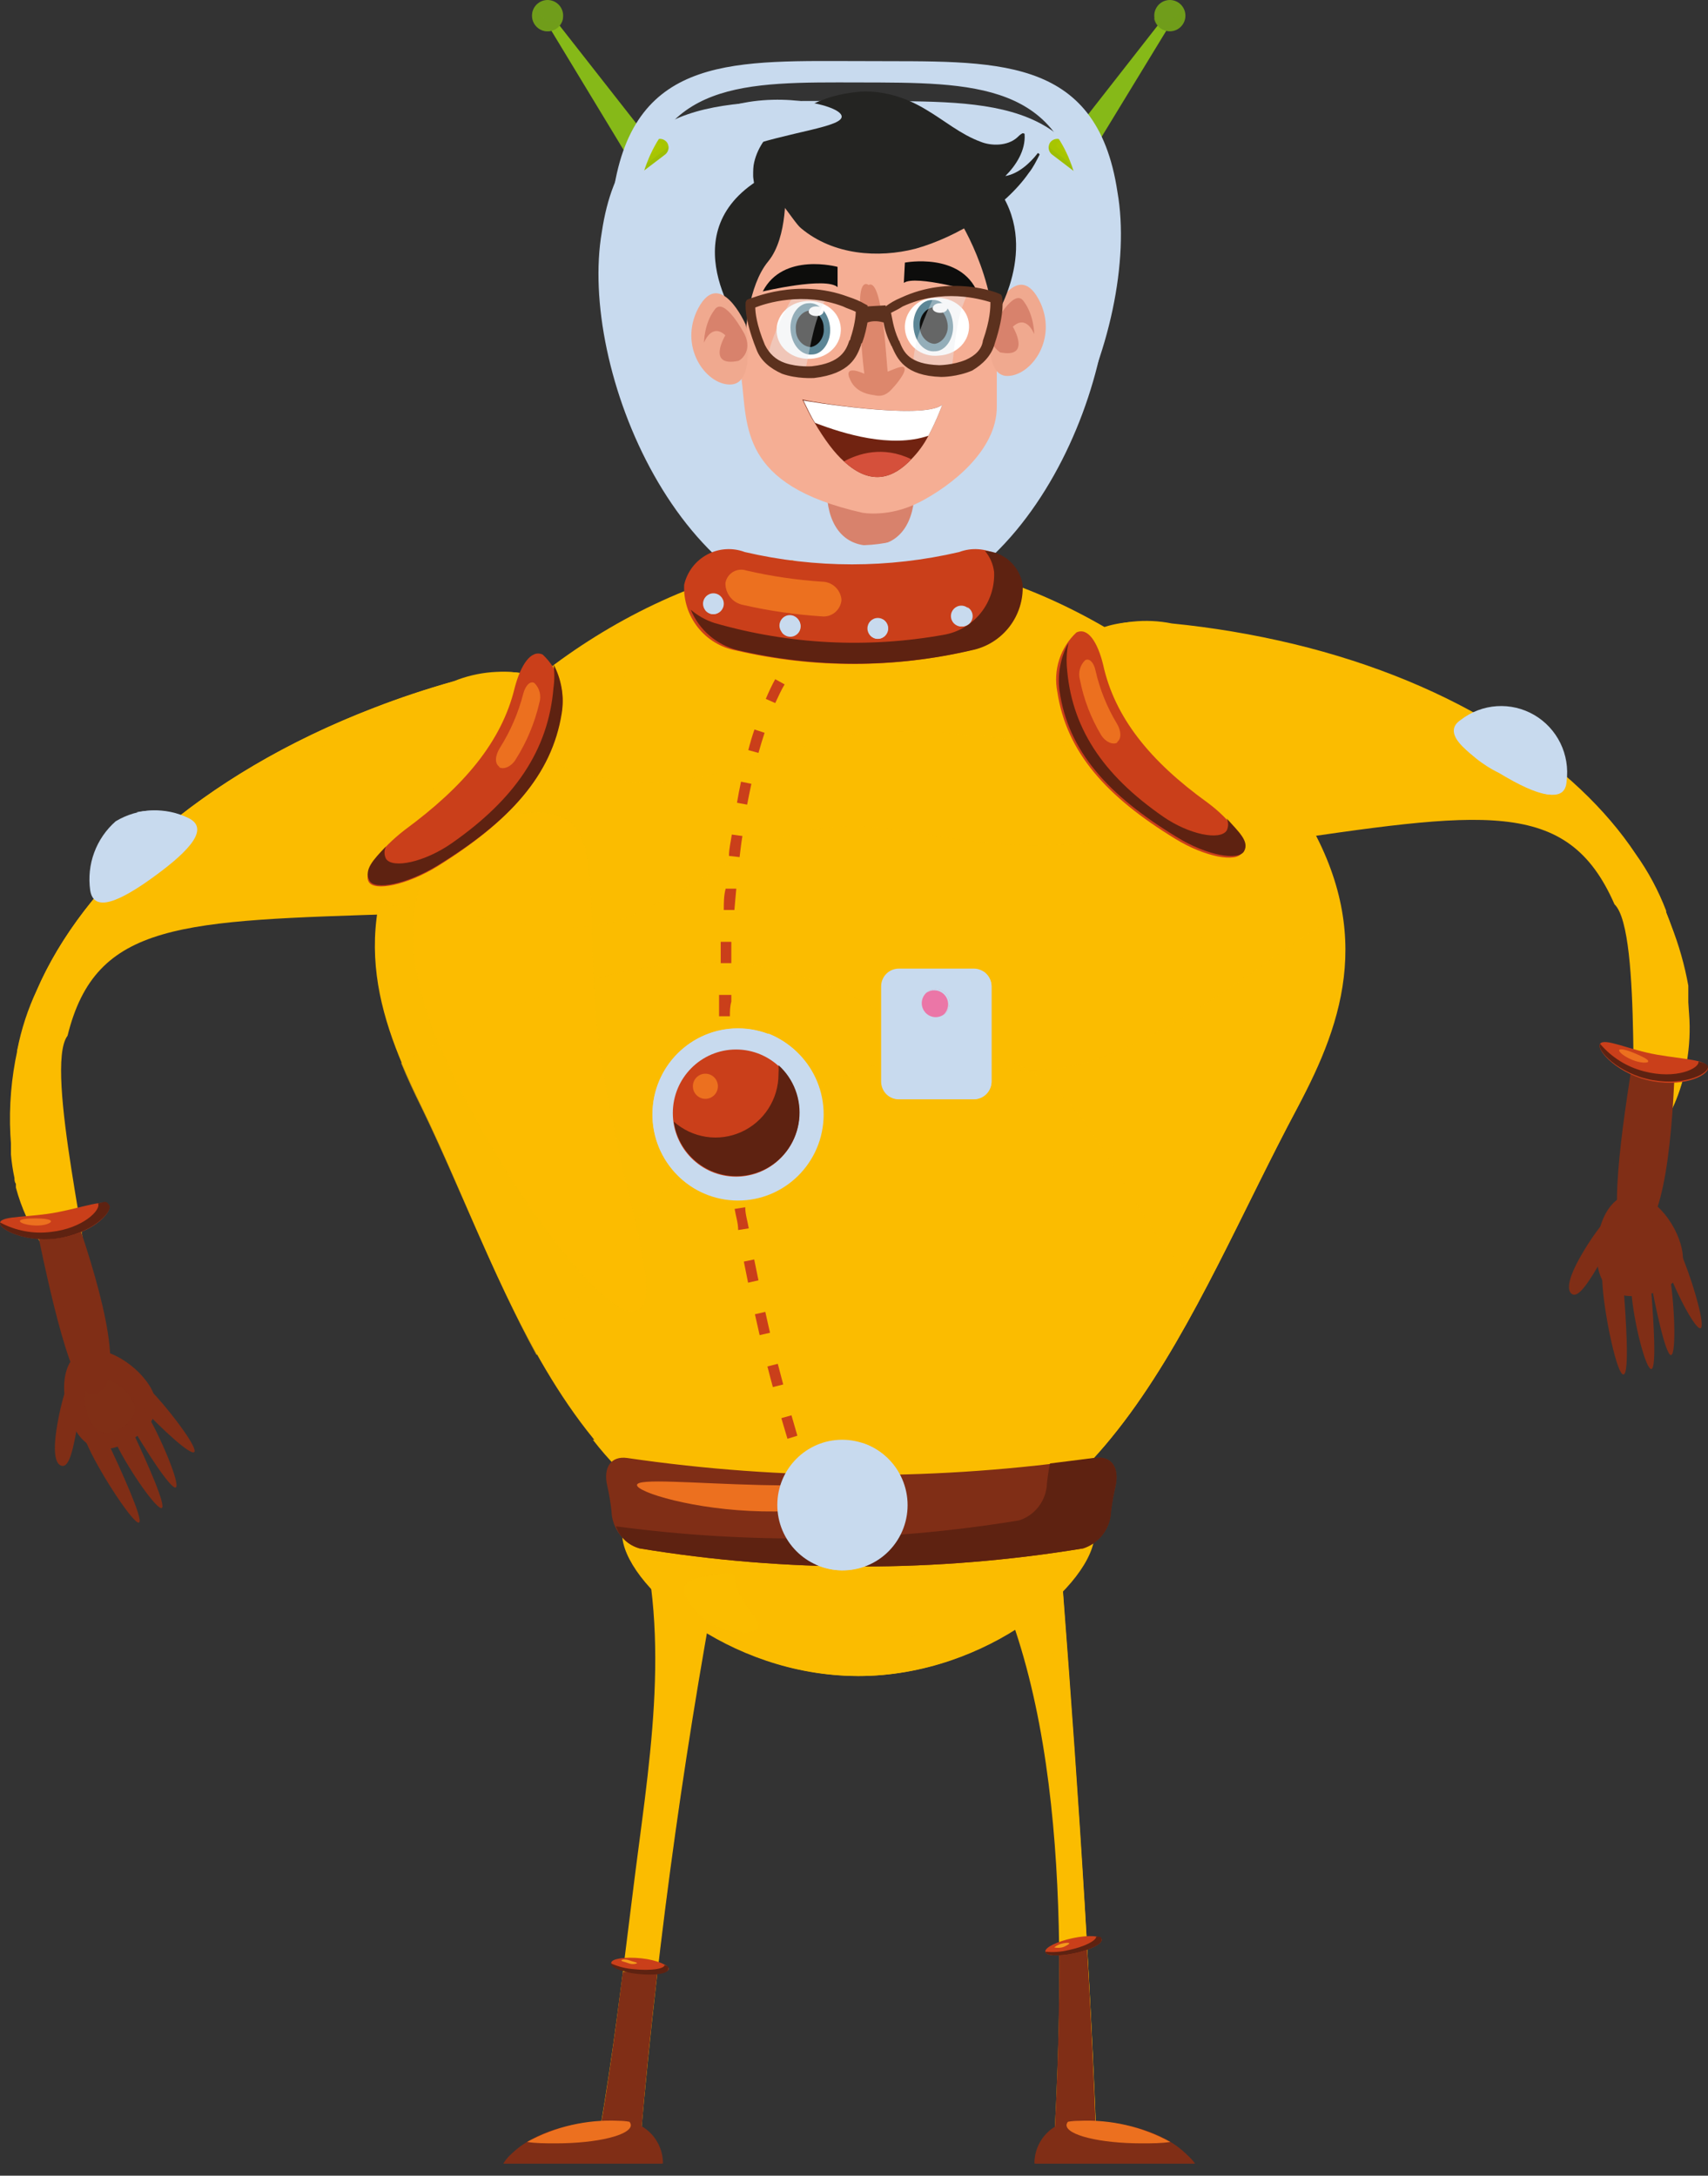 <?xml version="1.0" encoding="UTF-8"?> <svg xmlns="http://www.w3.org/2000/svg" width="84" height="107" viewBox="0 0 84 107" fill="none"><rect x="0" y="0" width="84" height="107" fill="#333333" stroke="none"/> <path d="M51.999 74.668C52.788 84.725 53.519 94.817 53.902 104.898L51.86 105.026C52.336 95.949 52.58 83.15 47.684 75.263L51.999 74.668Z" fill="#FBBC00"></path> <g style="mix-blend-mode:multiply"> <g style="mix-blend-mode:multiply"> <path d="M52.046 75.287V75.182C52.046 75.182 52.035 75.252 52.046 75.287Z" fill="#FBBC00"></path> </g> <g style="mix-blend-mode:multiply"> <path d="M52.069 75.614C52.069 75.614 52.069 75.543 52.069 75.508C52.069 75.474 52.057 75.579 52.069 75.614Z" fill="#FBBC00"></path> </g> <g style="mix-blend-mode:multiply"> <path d="M51.327 74.948C51.327 74.948 51.327 75.018 51.327 75.053V75.135C51.327 75.135 51.327 75.135 51.327 75.205C51.327 75.275 51.327 75.205 51.327 75.205C51.327 75.205 51.327 75.205 51.327 75.135C51.327 75.065 51.327 75.135 51.327 75.135V75.053C51.327 75.053 51.327 74.983 51.327 74.948V74.82C52.081 84.865 52.777 94.946 53.16 105.003H53.914C53.531 94.922 52.754 84.83 52.011 74.773L51.338 74.867C51.338 74.867 51.327 74.902 51.327 74.948Z" fill="#FBBC00"></path> </g> </g> <path d="M51.86 105.084L53.902 105.003C53.786 101.891 53.635 98.753 53.45 95.587C52.986 95.587 52.533 95.681 52.081 95.762C52.127 99.017 51.999 102.237 51.86 105.084Z" fill="#802E16"></path> <path d="M54.181 95.401C54.181 95.611 53.6 95.902 52.835 96.066C52.069 96.229 51.431 96.194 51.408 95.984C51.385 95.774 51.988 95.482 52.754 95.319C53.519 95.156 54.157 95.191 54.181 95.401Z" fill="#CA3F1A"></path> <path d="M52.591 95.587C52.591 95.587 52.429 95.727 52.231 95.774C52.034 95.821 51.849 95.774 51.849 95.774C51.849 95.774 52.011 95.634 52.22 95.587C52.429 95.541 52.58 95.529 52.591 95.587Z" fill="#F49B1B"></path> <path d="M53.914 95.237C53.914 95.447 53.334 95.739 52.568 95.902C52.189 95.997 51.796 96.025 51.408 95.984C51.408 96.194 52.069 96.229 52.835 96.066C53.6 95.902 54.204 95.611 54.18 95.401C54.157 95.191 54.076 95.272 53.914 95.237Z" fill="#5E2211"></path> <path d="M58.728 106.403H50.874C50.872 106.118 50.928 105.836 51.038 105.573C51.148 105.311 51.31 105.073 51.514 104.876C51.718 104.678 51.96 104.525 52.225 104.424C52.49 104.324 52.772 104.278 53.055 104.291C57.568 104.303 58.728 106.403 58.728 106.403Z" fill="#802E16"></path> <path d="M52.522 104.349C52.48 104.394 52.456 104.452 52.452 104.513C52.452 105.003 54.099 105.411 56.141 105.411C56.64 105.411 57.115 105.411 57.556 105.341C56.179 104.587 54.622 104.228 53.055 104.303C52.876 104.302 52.698 104.317 52.522 104.349Z" fill="#EC701F"></path> <g style="mix-blend-mode:multiply"> <g style="mix-blend-mode:multiply"> <path d="M58.392 105.994H50.921C50.908 106.13 50.908 106.267 50.921 106.403H58.774C58.664 106.251 58.536 106.113 58.392 105.994Z" fill="#802E16"></path> </g> </g> <path d="M35.688 75.322C33.781 85.162 32.387 95.097 31.512 105.084L29.459 105.003C30.155 101.059 30.619 97.081 31.118 93.102C31.86 87.035 33.078 80.677 31.327 74.668L35.642 75.263L35.688 75.322Z" fill="#FBBC00"></path> <g style="mix-blend-mode:multiply"> <g style="mix-blend-mode:multiply"> <path d="M34.807 75.205C33.067 85.169 31.744 94.969 30.886 105.003H31.501C32.375 95.015 33.769 85.081 35.677 75.24L34.807 75.205ZM35.526 75.625V75.532V75.625Z" fill="#FBBC00"></path> </g> </g> <path d="M32.336 96.976C31.837 96.976 31.327 96.976 30.805 96.976H30.631C30.294 99.659 29.934 102.331 29.471 104.991L31.512 105.119C31.744 102.374 32.019 99.659 32.336 96.976Z" fill="#802E16"></path> <path d="M32.881 96.836C32.881 97.034 32.174 97.127 31.396 97.046C30.619 96.964 30.027 96.719 30.062 96.521C30.097 96.322 30.77 96.229 31.547 96.311C32.324 96.392 32.928 96.672 32.881 96.836Z" fill="#CA3F1A"></path> <path d="M31.327 96.556C31.327 96.556 31.13 96.637 30.921 96.556C30.712 96.474 30.549 96.462 30.561 96.416C30.573 96.369 30.758 96.334 30.967 96.416C31.176 96.497 31.327 96.497 31.327 96.556Z" fill="#F49B1B"></path> <path d="M32.684 96.637C32.684 96.836 31.976 96.929 31.199 96.847C30.798 96.821 30.405 96.722 30.039 96.556C30.039 96.754 30.596 96.999 31.373 97.081C32.15 97.162 32.812 97.081 32.858 96.871C32.904 96.661 32.823 96.719 32.684 96.637Z" fill="#5E2211"></path> <path d="M24.761 106.403H32.603C32.605 106.118 32.549 105.836 32.439 105.573C32.329 105.311 32.167 105.073 31.963 104.876C31.759 104.678 31.517 104.525 31.252 104.424C30.987 104.324 30.705 104.278 30.422 104.291C25.909 104.303 24.761 106.403 24.761 106.403Z" fill="#802E16"></path> <path d="M30.955 104.349C30.996 104.395 31.02 104.452 31.025 104.512C31.025 105.003 29.378 105.411 27.336 105.411C26.837 105.411 26.35 105.411 25.921 105.341C27.302 104.585 28.863 104.226 30.433 104.302C30.608 104.302 30.783 104.318 30.955 104.349Z" fill="#EC701F"></path> <g style="mix-blend-mode:multiply"> <g style="mix-blend-mode:multiply"> <path d="M25.085 105.994H32.556C32.567 106.13 32.567 106.267 32.556 106.403H24.761C24.852 106.254 24.961 106.117 25.085 105.994V105.994Z" fill="#802E16"></path> </g> </g> <path d="M53.798 75.427C53.798 77.76 48.624 82.427 42.197 82.427C35.77 82.427 30.596 77.83 30.596 75.427C30.596 73.023 35.874 71.168 42.243 71.168C48.612 71.168 53.798 73.07 53.798 75.427Z" fill="#FBBC00"></path> <g style="mix-blend-mode:multiply"> <g style="mix-blend-mode:multiply"> <path d="M51.709 72.988L48.856 73.502C49.14 73.783 49.446 74.04 49.772 74.272C48.485 74.085 47.186 74.003 45.886 74.027C41.64 74.027 31.559 74.552 31.559 74.552C34.085 74.919 36.63 75.153 39.181 75.252C42.974 75.368 49.795 74.855 49.795 75.894C49.714 76.754 49.336 77.558 48.728 78.168C47.081 79.615 44.656 81.669 36.663 81.26C38.423 82.02 40.316 82.417 42.231 82.427C48.612 82.427 53.832 77.83 53.832 75.427C53.798 74.528 53.02 73.677 51.709 72.988Z" fill="#FBBC00"></path> </g> </g> <g style="mix-blend-mode:screen" opacity="0.57"> <g style="mix-blend-mode:screen" opacity="0.57"> <path d="M33.775 78.647C33.264 77.655 34.204 77.573 35.341 77.41C36.477 77.247 35.897 77.41 36.396 78.414C36.895 79.417 37.939 80.129 36.814 80.304C36.204 80.338 35.597 80.201 35.061 79.908C34.524 79.616 34.079 79.179 33.775 78.647V78.647Z" fill="#FBBC00"></path> </g> </g> <g style="mix-blend-mode:lighten"> <g style="mix-blend-mode:lighten"> <path d="M41.988 4.97C35.7 4.97 30.619 4.562 29.598 11.41C28.438 18.13 33.461 30.264 41.988 30.287C50.514 30.311 55.572 18.13 54.389 11.41C53.368 4.573 48.287 5.005 41.988 4.97Z" fill="#C8DAEE"></path> </g> </g> <path d="M22.313 33.508C11.478 36.588 4.401 42.736 1.826 48.675C0.696 51.237 0.271 54.057 0.596 56.841C0.909 60.225 3.044 62.885 4.181 62.733C4.726 62.908 2.127 52.49 3.322 50.938C4.714 45.303 8.891 45.291 19.772 44.941C29.053 44.638 32.034 30.264 22.313 33.531V33.508Z" fill="#FBBC00"></path> <g style="mix-blend-mode:multiply"> <g style="mix-blend-mode:multiply"> <path d="M0.839 51.708V52C0.839 52.128 0.839 52.245 0.77 52.373C0.591 53.382 0.513 54.406 0.538 55.43C0.538 55.488 0.538 55.558 0.538 55.628C0.538 55.698 0.538 55.861 0.538 55.978C0.538 56.095 0.538 56.293 0.538 56.456C0.538 56.62 0.538 56.666 0.538 56.771C0.572 57.163 0.63 57.553 0.712 57.938C0.712 58.031 0.712 58.125 0.781 58.218V58.405C1.047 59.398 1.475 60.34 2.046 61.193V61.193L2.255 61.485L2.406 61.672L2.498 61.776C2.803 62.159 3.203 62.453 3.659 62.628H3.786C2.044 60.645 1.13 58.062 1.234 55.418C1.248 53.025 1.783 50.663 2.8 48.499C5.874 42.398 13.682 36.062 25.526 33.356H25.399H25.526L26.106 33.193C24.835 32.906 23.508 33.016 22.301 33.508C20.948 33.889 19.652 34.32 18.415 34.803C9.772 38.116 4.076 43.483 1.814 48.686C1.372 49.622 1.049 50.61 0.851 51.626L0.839 51.708Z" fill="#FBBC00"></path> </g> </g> <path d="M63.809 54.473C58.415 64.565 54.424 77.002 42.243 77.002C28.403 77.002 25.143 63.468 20.735 54.415C18.601 50.028 16.86 45.419 20.735 39.469C24.471 33.729 32.626 27.534 42.197 27.219C51.767 27.546 59.911 33.729 63.658 39.469C67.626 45.501 66.025 50.168 63.809 54.473Z" fill="#FBBC00"></path> <g style="mix-blend-mode:multiply"> <g style="mix-blend-mode:multiply"> <path d="M60.132 35.234C57.809 33.144 55.241 31.346 52.487 29.879C51.489 29.393 50.462 28.968 49.412 28.607C43.921 27.774 38.319 28.06 32.939 29.447C30.558 30.504 28.327 31.873 26.303 33.519C28.624 33.788 37.487 32.002 45.538 33.612C55.34 35.199 60.978 39.003 58.531 50.588C55.746 63.807 51.907 67.972 45.398 69.757C42.533 70.538 34.331 70.76 29.157 70.807C30.698 72.804 32.687 74.406 34.961 75.483C37.236 76.559 39.731 77.08 42.243 77.002C54.424 77.002 58.415 64.565 63.809 54.473C66.129 50.156 67.684 45.478 63.809 39.528C62.747 37.963 61.513 36.523 60.132 35.234V35.234Z" fill="#FBBC00"></path> </g> </g> <g style="mix-blend-mode:multiply" opacity="0.72"> <path d="M50.677 52.688C49.581 52.062 48.34 51.74 47.081 51.755C48.207 52.3 49.429 52.617 50.677 52.688ZM19.726 52.28C20.027 53.015 20.364 53.738 20.724 54.461C22.533 58.183 24.204 62.628 26.385 66.642C28.914 63.842 31.13 57.448 40.596 53.341C42.621 52.367 44.825 51.823 47.069 51.743C43.798 50.261 40.735 47.52 35.468 47.333C29.726 47.158 23.902 49.876 19.726 52.28ZM36.35 42.141C42.023 39.096 44.853 41.569 50.712 41.569C53.821 41.569 59.668 41.184 64.471 40.823C64.238 40.391 63.983 39.959 63.693 39.516C63.118 38.647 62.486 37.817 61.802 37.031H61.303C53.879 37.486 55.503 36.809 47.382 36.121C39.262 35.432 40.178 37.288 33.461 38.384C30.225 38.921 26.686 37.544 23.774 35.888C22.688 36.997 21.709 38.208 20.851 39.504C19.825 40.996 19.104 42.677 18.728 44.451C20.445 44.684 22.278 44.883 24.007 45.186C30.468 46.329 30.7 45.198 36.373 42.153L36.35 42.141ZM65.921 44.941C63.078 46.516 58.763 50.308 54.32 51.941C53.141 52.42 51.878 52.65 50.607 52.618C54.529 54.94 55.689 60.668 59.308 63.305C60.828 60.388 62.231 57.331 63.751 54.461C65.271 51.591 66.512 48.476 65.944 44.953L65.921 44.941Z" fill="#FBBC00"></path> </g> <g style="mix-blend-mode:screen" opacity="0.82"> <g style="mix-blend-mode:screen" opacity="0.82"> <path d="M21.303 50.728C18.879 44.113 21.071 40.578 25.596 40.018C30.12 39.458 28.647 43.144 29.401 50.844C30.364 58.521 33.218 64.845 30.921 64.495C29.006 64.04 24.03 57.273 21.303 50.728Z" fill="#FBBC00"></path> </g> </g> <path d="M39.54 73.28C39.459 73.047 39.343 72.708 39.204 72.277L39.703 72.113L40.039 73.105L39.54 73.28ZM38.728 70.76C38.635 70.445 38.531 70.107 38.426 69.745L38.925 69.605C39.03 69.967 39.123 70.293 39.215 70.608L38.728 70.76ZM38.009 68.217C37.916 67.89 37.835 67.552 37.742 67.202L38.252 67.073L38.519 68.088L38.009 68.217ZM37.359 65.662L37.127 64.635L37.638 64.518C37.719 64.868 37.788 65.207 37.87 65.545L37.359 65.662ZM36.791 63.083C36.721 62.745 36.651 62.395 36.582 62.045L37.092 61.94C37.162 62.29 37.231 62.628 37.301 62.967L36.791 63.083ZM36.303 60.493C36.303 60.143 36.187 59.805 36.129 59.455L36.651 59.373C36.651 59.723 36.767 60.061 36.825 60.411L36.303 60.493ZM35.909 57.88C35.909 57.53 35.816 57.18 35.781 56.83L36.303 56.771C36.303 57.121 36.385 57.471 36.431 57.81L35.909 57.88ZM35.607 55.255C35.607 54.905 35.549 54.555 35.515 54.205H36.037C36.037 54.555 36.037 54.905 36.129 55.255H35.607ZM35.422 52.618C35.422 52.268 35.422 51.918 35.422 51.556H35.944C35.944 51.906 35.944 52.256 35.944 52.606L35.422 52.618ZM35.886 49.981H35.364C35.364 49.736 35.364 49.491 35.364 49.258V48.931H35.967V49.258C35.897 49.503 35.897 49.748 35.897 49.981H35.886ZM35.967 47.368H35.445C35.445 47.01 35.445 46.66 35.445 46.318H35.967C35.967 46.668 35.967 47.006 35.967 47.368ZM36.118 44.754H35.596C35.596 44.393 35.596 44.043 35.689 43.704H36.211C36.176 44.054 36.153 44.393 36.118 44.754ZM36.373 42.153L35.851 42.094C35.851 41.733 35.944 41.383 35.99 41.044L36.512 41.114C36.454 41.453 36.419 41.791 36.373 42.153V42.153ZM36.756 39.574L36.245 39.481C36.307 39.115 36.373 38.769 36.443 38.443L36.953 38.548C36.883 38.874 36.814 39.213 36.744 39.574H36.756ZM37.313 37.031L36.802 36.891C36.895 36.525 36.996 36.187 37.104 35.876L37.603 36.039C37.502 36.343 37.402 36.673 37.301 37.031H37.313ZM38.136 34.581L37.661 34.371C37.812 34.021 37.962 33.694 38.125 33.403L38.589 33.659C38.415 33.939 38.287 34.242 38.125 34.581H38.136ZM39.447 32.434L39.065 32.072C39.32 31.76 39.658 31.526 40.039 31.396L40.155 31.909V31.652L40.213 31.909C39.917 32.016 39.654 32.196 39.447 32.434Z" fill="#CA3F1A"></path> <path d="M57.614 30.696C68.821 31.862 76.849 36.634 80.433 42.024C81.986 44.34 82.895 47.031 83.067 49.818C83.345 53.213 81.709 56.2 80.561 56.246C80.062 56.515 80.805 45.804 79.401 44.474C77.081 39.166 72.939 39.901 62.162 41.476C52.893 42.829 47.475 29.167 57.614 30.696Z" fill="#FBBC00"></path> <g style="mix-blend-mode:multiply"> <g style="mix-blend-mode:multiply"> <path d="M53.821 31.069H54.412C66.547 31.641 75.294 36.494 79.273 42.083C80.654 44.032 81.593 46.262 82.023 48.616C82.587 51.201 82.138 53.904 80.77 56.165H80.897C81.325 55.918 81.677 55.559 81.918 55.126L81.988 54.998L82.104 54.788L82.266 54.461C82.684 53.515 82.943 52.506 83.032 51.475C83.032 51.475 83.032 51.358 83.032 51.3C83.032 51.241 83.032 51.101 83.032 50.996C83.055 50.608 83.055 50.218 83.032 49.83C83.032 49.736 83.032 49.631 83.032 49.526C83.032 49.421 83.032 49.188 83.032 49.025C83.032 48.861 83.032 48.815 83.032 48.698C83.032 48.581 83.032 48.558 83.032 48.476C82.849 47.459 82.565 46.462 82.185 45.501L82.046 45.139L81.941 44.871V44.789C81.563 43.8 81.06 42.862 80.445 42.001C77.533 37.614 71.686 33.612 63.589 31.664C61.626 31.195 59.634 30.86 57.626 30.661C56.346 30.404 55.018 30.546 53.821 31.069V31.069Z" fill="#FBBC00"></path> </g> </g> <path d="M61.083 41.931C60.816 42.444 59.239 42.141 57.8 41.254C54.424 39.189 52.452 37.008 51.999 34.021C51.896 33.494 51.928 32.95 52.093 32.44C52.257 31.929 52.548 31.47 52.939 31.104V31.104C53.508 30.836 53.983 31.594 54.25 32.679C54.819 35.292 56.57 37.439 59.366 39.458C60.526 40.309 61.327 41.406 61.048 41.919L61.083 41.931Z" fill="#CA3F1A"></path> <path d="M54.969 36.506C54.761 36.658 54.378 36.506 54.157 36.156C53.654 35.318 53.3 34.398 53.113 33.438C53.064 33.268 53.062 33.088 53.107 32.917C53.152 32.747 53.242 32.592 53.368 32.469V32.469C53.577 32.352 53.798 32.586 53.879 32.983C54.089 33.905 54.445 34.788 54.934 35.596C55.143 35.946 55.166 36.343 54.934 36.494L54.969 36.506Z" fill="#EC701F"></path> <path d="M60.329 40.251C60.375 40.343 60.399 40.445 60.399 40.548C60.399 40.652 60.375 40.754 60.329 40.846C60.004 41.348 58.473 41.044 57.197 40.158C54.204 38.081 52.661 35.748 52.464 32.726C52.44 32.354 52.467 31.981 52.545 31.617C52.158 32.329 52.003 33.146 52.104 33.951C52.522 36.938 54.494 39.119 57.904 41.184C59.343 42.071 60.92 42.351 61.187 41.861C61.454 41.371 60.909 40.904 60.329 40.251Z" fill="#5E2211"></path> <path d="M80.99 63.666C79.83 63.9 78.832 63.666 78.577 62.278C78.322 60.89 78.89 59 80.039 58.778C81.187 58.556 82.452 60.108 82.719 61.45C82.985 62.791 82.127 63.433 80.99 63.666Z" fill="#802E16"></path> <path d="M79.841 63.246C79.957 64.752 80.155 67.575 79.841 67.598C79.528 67.622 78.937 64.822 78.821 63.328C78.705 61.835 78.821 60.587 79.099 60.575C79.377 60.563 79.725 61.742 79.841 63.246Z" fill="#802E16"></path> <path d="M78.635 62.197C77.881 63.492 77.545 63.783 77.313 63.643C77.081 63.503 77.034 62.99 77.788 61.695C78.542 60.4 79.354 59.455 79.586 59.595C79.818 59.735 79.401 60.901 78.635 62.197Z" fill="#802E16"></path> <path d="M81.21 63.503C81.326 65.008 81.477 67.307 81.21 67.33C80.944 67.353 80.352 65.078 80.236 63.573C80.12 62.068 80.236 60.843 80.514 60.82C80.793 60.797 81.06 61.998 81.21 63.503Z" fill="#802E16"></path> <path d="M82.092 62.558C82.359 64.04 82.452 66.595 82.185 66.642C81.918 66.688 81.396 64.215 81.129 62.733C80.862 61.252 80.851 60.015 81.129 59.968C81.408 59.921 81.825 61.077 82.092 62.558Z" fill="#802E16"></path> <path d="M82.846 62.08C83.345 63.352 83.867 65.23 83.635 65.323C83.403 65.417 82.475 63.69 82.011 62.407C81.547 61.123 81.292 60.073 81.524 59.933C81.756 59.793 82.371 60.808 82.846 62.08Z" fill="#802E16"></path> <g style="mix-blend-mode:screen"> <g style="mix-blend-mode:screen"> <path d="M79.61 64.868C79.61 65.452 79.9 66.525 79.772 66.537C79.486 66.037 79.319 65.478 79.285 64.903C79.285 64.32 79.285 63.806 79.459 63.806C79.633 63.806 79.563 64.285 79.61 64.868Z" fill="#802E16"></path> </g> </g> <g style="mix-blend-mode:screen"> <g style="mix-blend-mode:screen"> <path d="M80.839 64.6C80.839 65.183 81.164 66.292 81.037 66.303C80.762 65.792 80.604 65.227 80.573 64.647C80.573 64.063 80.573 63.573 80.723 63.573C80.874 63.573 80.793 64.017 80.839 64.6Z" fill="#802E16"></path> </g> </g> <g style="mix-blend-mode:screen"> <g style="mix-blend-mode:screen"> <path d="M81.895 64.46C81.895 64.997 82.243 66.023 82.115 66.035C81.85 65.568 81.7 65.044 81.675 64.507C81.675 63.97 81.675 63.526 81.837 63.515C81.999 63.503 81.849 63.923 81.895 64.46Z" fill="#802E16"></path> </g> </g> <g style="mix-blend-mode:screen"> <g style="mix-blend-mode:screen"> <path d="M82.997 63.41C83.125 63.842 83.496 64.576 83.391 64.576C83.287 64.576 82.893 63.83 82.765 63.41C82.637 62.99 82.626 62.593 82.765 62.57C82.904 62.547 82.881 63.002 82.997 63.41Z" fill="#802E16"></path> </g> </g> <g style="mix-blend-mode:screen"> <g style="mix-blend-mode:screen"> <path d="M78.009 62.045C77.8 62.441 77.533 63.305 77.44 63.212C77.347 63.118 77.591 62.325 77.8 61.928C78.009 61.532 78.264 61.24 78.357 61.298C78.45 61.356 78.229 61.636 78.009 62.045Z" fill="#802E16"></path> </g> </g> <path d="M80.341 51.871C79.795 55.301 78.972 60.668 80.05 60.901C81.744 61.275 82.22 56.48 82.371 52.443C81.718 52.176 81.036 51.984 80.341 51.871V51.871Z" fill="#802E16"></path> <path d="M83.995 52.501C84.088 52.816 82.951 53.481 81.28 53.178C79.61 52.875 78.484 51.65 78.693 51.335C78.902 51.02 80.132 51.638 81.501 51.871C82.869 52.105 83.913 52.116 83.995 52.501Z" fill="#CA3F1A"></path> <path d="M81.06 52.198C81.06 52.291 80.689 52.291 80.282 52.128C79.876 51.965 79.586 51.72 79.633 51.638C79.679 51.556 80.016 51.638 80.398 51.801C80.781 51.965 81.071 52.105 81.06 52.198Z" fill="#EC701F"></path> <path d="M83.531 52.21C83.589 52.536 82.452 53.108 80.851 52.688C80.01 52.473 79.255 52 78.693 51.335C78.484 51.626 79.61 52.828 81.28 53.12C82.951 53.411 84.088 52.758 83.995 52.443C83.972 52.338 83.797 52.268 83.531 52.21Z" fill="#5E2211"></path> <g style="mix-blend-mode:screen"> <g style="mix-blend-mode:screen"> <path d="M80.665 55.266C80.601 56.056 80.461 56.837 80.248 57.6C80.139 56.794 80.139 55.978 80.248 55.173C80.352 54.345 80.526 53.68 80.63 53.703C80.735 53.726 80.77 54.426 80.665 55.266Z" fill="#802E16"></path> </g> </g> <path d="M6.478 70.807C5.492 71.425 4.447 71.542 3.728 70.363C3.009 69.185 2.87 67.19 3.856 66.572C4.842 65.953 6.582 66.945 7.336 68.123C8.09 69.302 7.464 70.188 6.478 70.807Z" fill="#802E16"></path> <path d="M5.26 70.83C5.898 72.195 7.081 74.762 6.837 74.879C6.594 74.995 5.016 72.603 4.378 71.238C3.74 69.873 3.427 68.672 3.67 68.567C3.914 68.462 4.645 69.465 5.26 70.83Z" fill="#802E16"></path> <path d="M3.775 70.27C3.519 71.752 3.311 72.137 3.044 72.09C2.777 72.043 2.557 71.588 2.812 70.095C3.067 68.602 3.485 67.447 3.751 67.493C4.018 67.54 4.03 68.835 3.775 70.27Z" fill="#802E16"></path> <path d="M6.605 70.585C7.243 71.95 8.195 74.085 7.951 74.167C7.707 74.249 6.362 72.335 5.712 71.005C5.062 69.675 4.761 68.45 5.004 68.333C5.248 68.217 5.967 69.22 6.605 70.585Z" fill="#802E16"></path> <path d="M7.127 69.372C7.905 70.655 8.879 73.012 8.647 73.152C8.415 73.292 7.058 71.168 6.327 69.873C5.596 68.578 5.167 67.423 5.341 67.283C5.515 67.143 6.362 68.088 7.127 69.372Z" fill="#802E16"></path> <path d="M7.672 68.66C8.589 69.675 9.737 71.238 9.552 71.413C9.366 71.588 7.928 70.247 7.011 69.267C6.095 68.287 5.503 67.295 5.689 67.12C5.874 66.945 6.756 67.668 7.672 68.66Z" fill="#802E16"></path> <g style="mix-blend-mode:screen"> <g style="mix-blend-mode:screen"> <path d="M5.619 72.428C5.863 72.965 6.466 73.875 6.35 73.933C6.234 73.992 5.573 73.105 5.317 72.568C5.062 72.032 4.981 71.53 5.097 71.472C5.213 71.413 5.364 71.892 5.619 72.428Z" fill="#802E16"></path> </g> </g> <g style="mix-blend-mode:screen"> <g style="mix-blend-mode:screen"> <path d="M6.675 71.728C6.918 72.265 7.58 73.187 7.464 73.245C7.348 73.303 6.698 72.382 6.454 71.857C6.211 71.332 6.095 70.853 6.211 70.795C6.327 70.737 6.42 71.168 6.675 71.728Z" fill="#802E16"></path> </g> </g> <g style="mix-blend-mode:screen"> <g style="mix-blend-mode:screen"> <path d="M7.614 71.227C7.846 71.717 8.485 72.557 8.369 72.615C8.253 72.673 7.649 71.833 7.417 71.343C7.185 70.853 7.104 70.41 7.22 70.363C7.336 70.317 7.382 70.737 7.614 71.227Z" fill="#802E16"></path> </g> </g> <g style="mix-blend-mode:screen"> <g style="mix-blend-mode:screen"> <path d="M8.276 69.85C8.543 70.212 9.157 70.783 9.076 70.853C8.995 70.923 8.334 70.328 8.125 70.002C7.916 69.675 7.707 69.29 7.788 69.22C7.87 69.15 8.009 69.488 8.276 69.85Z" fill="#802E16"></path> </g> </g> <g style="mix-blend-mode:screen"> <g style="mix-blend-mode:screen"> <path d="M3.136 70.352C3.136 70.807 3.136 71.693 3.032 71.682C2.888 71.254 2.848 70.798 2.916 70.352C2.916 69.897 3.102 69.547 3.206 69.558C3.311 69.57 3.183 69.897 3.136 70.352Z" fill="#802E16"></path> </g> </g> <g style="mix-blend-mode:multiply" opacity="0.43"> <g style="mix-blend-mode:multiply" opacity="0.43"> <path d="M6.002 70.223C5.457 70.562 4.842 70.632 4.471 69.978C4.099 69.325 3.995 68.217 4.54 67.878C5.085 67.54 6.048 68.088 6.454 68.742C6.86 69.395 6.547 69.873 6.002 70.223Z" fill="#802E16"></path> </g> </g> <path d="M1.721 60.015C2.429 63.41 3.543 68.73 4.587 68.578C6.304 68.322 5.062 63.667 3.74 59.852C3.063 59.832 2.386 59.886 1.721 60.015V60.015Z" fill="#802E16"></path> <path d="M5.352 59.268C5.55 59.536 4.726 60.563 3.032 60.867C1.338 61.17 -0.089 60.458 0.004 60.12C0.097 59.781 1.454 59.886 2.823 59.618C4.192 59.35 5.155 58.965 5.352 59.268Z" fill="#CA3F1A"></path> <path d="M2.51 60.062C2.51 60.155 2.197 60.283 1.756 60.272C1.315 60.26 0.967 60.143 0.979 60.05C0.99 59.956 1.35 59.921 1.756 59.921C2.162 59.921 2.499 59.968 2.51 60.062Z" fill="#EC701F"></path> <path d="M4.819 59.186C4.993 59.466 4.123 60.411 2.498 60.587C1.639 60.694 0.768 60.531 0.004 60.12C-0.089 60.47 1.396 61.193 3.055 60.867C4.714 60.54 5.549 59.536 5.375 59.268C5.201 59 5.097 59.14 4.819 59.186Z" fill="#5E2211"></path> <g style="mix-blend-mode:screen"> <g style="mix-blend-mode:screen"> <path d="M3.218 63.06C3.443 63.821 3.594 64.603 3.67 65.393C3.286 64.658 3.005 63.873 2.835 63.06C2.638 62.243 2.568 61.566 2.673 61.543C2.777 61.52 3.021 62.255 3.218 63.06Z" fill="#802E16"></path> </g> </g> <path d="M52.359 7.105L57.359 0.712C57.394 0.673 57.441 0.649 57.492 0.643C57.544 0.638 57.595 0.651 57.637 0.682C57.679 0.712 57.708 0.757 57.719 0.808C57.73 0.859 57.721 0.912 57.696 0.957L53.473 7.887C53.429 7.971 53.369 8.045 53.296 8.105C53.222 8.164 53.138 8.208 53.047 8.233C52.956 8.258 52.861 8.264 52.768 8.251C52.674 8.237 52.585 8.204 52.505 8.155C52.425 8.105 52.356 8.039 52.302 7.961C52.248 7.883 52.212 7.794 52.194 7.701C52.175 7.608 52.177 7.512 52.197 7.42C52.218 7.327 52.257 7.24 52.313 7.163L52.359 7.105Z" fill="#86B918"></path> <path d="M53.728 8.564C53.657 8.656 53.552 8.716 53.437 8.731C53.322 8.747 53.206 8.716 53.113 8.645L51.733 7.595C51.647 7.524 51.592 7.424 51.577 7.314C51.562 7.203 51.588 7.091 51.651 7V7C51.723 6.908 51.827 6.847 51.942 6.832C52.057 6.817 52.174 6.848 52.266 6.918L53.647 7.968C53.739 8.04 53.799 8.145 53.814 8.261C53.829 8.377 53.798 8.494 53.728 8.587V8.564Z" fill="#A7C501"></path> <g style="mix-blend-mode:screen"> <g style="mix-blend-mode:screen"> <path d="M52.696 7.618C52.681 7.634 52.664 7.646 52.645 7.654C52.627 7.662 52.606 7.667 52.585 7.667C52.565 7.667 52.544 7.662 52.525 7.654C52.506 7.646 52.489 7.634 52.475 7.618L51.999 7.257C51.984 7.243 51.972 7.225 51.964 7.206C51.956 7.187 51.952 7.167 51.952 7.146C51.952 7.125 51.956 7.105 51.964 7.086C51.972 7.066 51.984 7.049 51.999 7.035C52.023 7.003 52.058 6.981 52.097 6.975C52.136 6.968 52.176 6.977 52.208 7L52.684 7.362C52.699 7.376 52.711 7.393 52.719 7.412C52.728 7.431 52.732 7.452 52.732 7.473C52.732 7.493 52.728 7.514 52.719 7.533C52.711 7.552 52.699 7.569 52.684 7.583L52.696 7.618Z" fill="#ACC700"></path> </g> </g> <g style="mix-blend-mode:multiply" opacity="0.43"> <g style="mix-blend-mode:multiply" opacity="0.43"> <path d="M53.774 8.097C53.763 8.168 53.735 8.236 53.693 8.295C53.622 8.388 53.518 8.448 53.403 8.463C53.287 8.478 53.171 8.447 53.078 8.377L51.698 7.327C51.645 7.286 51.602 7.234 51.57 7.175C51.559 7.254 51.569 7.335 51.6 7.409C51.63 7.483 51.68 7.548 51.744 7.595L53.125 8.645C53.204 8.705 53.301 8.736 53.4 8.734C53.498 8.732 53.594 8.696 53.67 8.633C53.746 8.57 53.799 8.482 53.82 8.385C53.841 8.288 53.829 8.186 53.786 8.097H53.774Z" fill="#709D1B"></path> </g> </g> <path d="M57.533 1.54C57.956 1.54 58.299 1.195 58.299 0.77C58.299 0.345 57.956 0 57.533 0C57.11 0 56.767 0.345 56.767 0.77C56.767 1.195 57.11 1.54 57.533 1.54Z" fill="#709D1B"></path> <g style="mix-blend-mode:screen"> <g style="mix-blend-mode:screen"> <path d="M57.162 0.595C57.245 0.595 57.313 0.527 57.313 0.443C57.313 0.36 57.245 0.292 57.162 0.292C57.078 0.292 57.011 0.36 57.011 0.443C57.011 0.527 57.078 0.595 57.162 0.595Z" fill="#709D1B"></path> </g> </g> <g style="mix-blend-mode:multiply" opacity="0.68"> <g style="mix-blend-mode:multiply" opacity="0.68"> <path d="M58.009 0.198C58.011 0.233 58.011 0.268 58.009 0.303C58.009 0.508 57.928 0.703 57.784 0.848C57.641 0.992 57.446 1.073 57.243 1.073C57.06 1.073 56.883 1.007 56.744 0.887C56.777 1.075 56.878 1.245 57.029 1.362C57.179 1.479 57.367 1.536 57.557 1.522C57.746 1.507 57.924 1.422 58.055 1.283C58.185 1.144 58.26 0.961 58.264 0.77C58.264 0.662 58.242 0.555 58.198 0.456C58.154 0.358 58.089 0.27 58.009 0.198V0.198Z" fill="#709D1B"></path> </g> </g> <path d="M32.104 7.105L27.092 0.712C27.053 0.674 27.001 0.653 26.947 0.653C26.893 0.653 26.841 0.674 26.802 0.712C26.768 0.75 26.749 0.8 26.749 0.852C26.749 0.903 26.768 0.953 26.802 0.992L30.979 7.887C31.08 8.027 31.231 8.123 31.4 8.156C31.57 8.19 31.745 8.157 31.892 8.066C32.039 7.974 32.146 7.831 32.191 7.663C32.237 7.496 32.218 7.317 32.139 7.163L32.104 7.105Z" fill="#86B918"></path> <path d="M30.724 8.564C30.795 8.656 30.899 8.716 31.014 8.731C31.129 8.747 31.246 8.716 31.338 8.645L32.719 7.595C32.804 7.524 32.86 7.424 32.875 7.314C32.89 7.203 32.863 7.091 32.8 7V7C32.729 6.908 32.624 6.847 32.509 6.832C32.394 6.817 32.278 6.848 32.185 6.918L30.805 7.968C30.713 8.04 30.653 8.145 30.638 8.261C30.622 8.377 30.653 8.494 30.724 8.587V8.564Z" fill="#A7C501"></path> <g style="mix-blend-mode:screen"> <g style="mix-blend-mode:screen"> <path d="M31.756 7.619C31.786 7.646 31.825 7.662 31.866 7.662C31.907 7.662 31.946 7.646 31.976 7.619L32.487 7.28C32.502 7.266 32.514 7.249 32.522 7.23C32.53 7.211 32.535 7.19 32.535 7.169C32.535 7.149 32.53 7.128 32.522 7.109C32.514 7.09 32.502 7.073 32.487 7.059V7.059C32.473 7.043 32.456 7.031 32.437 7.023C32.418 7.015 32.397 7.01 32.377 7.01C32.356 7.01 32.335 7.015 32.316 7.023C32.297 7.031 32.28 7.043 32.266 7.059L31.791 7.42C31.776 7.434 31.764 7.452 31.755 7.471C31.747 7.49 31.743 7.51 31.743 7.531C31.743 7.552 31.747 7.572 31.755 7.591C31.764 7.611 31.776 7.628 31.791 7.642L31.756 7.619Z" fill="#ACC700"></path> </g> </g> <g style="mix-blend-mode:multiply" opacity="0.43"> <g style="mix-blend-mode:multiply" opacity="0.43"> <path d="M30.677 8.097C30.687 8.169 30.715 8.237 30.758 8.295C30.829 8.388 30.934 8.448 31.049 8.463C31.164 8.478 31.281 8.447 31.373 8.377L32.754 7.327C32.807 7.286 32.85 7.235 32.881 7.175C32.893 7.254 32.883 7.335 32.852 7.409C32.821 7.483 32.771 7.548 32.707 7.595L31.327 8.645C31.248 8.705 31.151 8.736 31.052 8.734C30.953 8.732 30.858 8.696 30.782 8.633C30.705 8.57 30.652 8.482 30.631 8.385C30.61 8.288 30.622 8.186 30.666 8.097H30.677Z" fill="#709D1B"></path> </g> </g> <path d="M26.93 1.54C27.353 1.54 27.696 1.195 27.696 0.77C27.696 0.345 27.353 0 26.93 0C26.507 0 26.164 0.345 26.164 0.77C26.164 1.195 26.507 1.54 26.93 1.54Z" fill="#709D1B"></path> <g style="mix-blend-mode:screen"> <g style="mix-blend-mode:screen"> <path d="M27.301 0.595C27.384 0.595 27.452 0.527 27.452 0.443C27.452 0.36 27.384 0.292 27.301 0.292C27.218 0.292 27.15 0.36 27.15 0.443C27.15 0.527 27.218 0.595 27.301 0.595Z" fill="#709D1B"></path> </g> </g> <g style="mix-blend-mode:multiply" opacity="0.68"> <g style="mix-blend-mode:multiply" opacity="0.68"> <path d="M26.431 0.198C26.428 0.233 26.428 0.268 26.431 0.303C26.431 0.508 26.512 0.703 26.655 0.848C26.799 0.992 26.994 1.073 27.197 1.073C27.38 1.074 27.558 1.008 27.696 0.887C27.678 1.009 27.631 1.126 27.559 1.226C27.487 1.327 27.391 1.408 27.281 1.464C27.171 1.519 27.049 1.547 26.926 1.545C26.803 1.543 26.682 1.512 26.574 1.453C26.465 1.394 26.373 1.309 26.304 1.207C26.235 1.104 26.191 0.986 26.177 0.863C26.163 0.74 26.179 0.615 26.223 0.499C26.267 0.384 26.339 0.28 26.431 0.198V0.198Z" fill="#709D1B"></path> </g> </g> <path d="M44.976 24.104C44.976 25.628 44.293 26.837 42.821 26.837C41.349 26.837 40.666 25.628 40.666 24.104V20.635C40.666 19.111 41.349 17.902 42.821 17.902C44.293 17.902 44.976 19.111 44.976 20.635V24.104Z" fill="#D8826C"></path> <path d="M49.023 20.01C49.023 22.165 46.763 23.9 45.239 24.688C43.715 25.476 42.401 25.214 42.401 25.214C36.356 23.847 36.777 20.956 36.462 18.591C36.304 17.435 36.146 15.227 36.672 12.547C36.724 12.179 36.83 11.863 36.987 11.548C37.933 9.603 40.141 8.868 40.141 8.868C41.455 8.394 42.979 8.289 44.346 8.552C46.343 8.92 47.867 9.919 48.393 11.969C48.55 12.599 48.655 13.283 48.708 13.966C48.866 15.332 48.971 16.699 49.023 18.118C49.023 18.749 49.023 19.38 49.023 20.01Z" fill="#F5AE94"></path> <path d="M42.716 14.018C42.716 14.018 42.243 13.598 42.296 15.175C42.296 16.751 42.506 18.381 42.506 18.381C42.506 18.381 41.402 17.855 41.823 18.696C42.033 19.169 42.506 19.379 42.979 19.432C43.4 19.537 43.662 19.379 43.925 19.064C44.03 18.959 44.661 18.223 44.451 18.065C44.346 17.96 43.82 18.223 43.662 18.276C43.61 18.328 43.452 13.598 42.716 14.018Z" fill="#DD876C"></path> <path d="M44.503 12.915C44.503 12.915 47.236 12.389 48.077 14.386C48.077 14.386 45.029 13.493 44.451 13.913L44.503 12.915Z" fill="#0D0D0C"></path> <path d="M41.192 13.125C41.192 13.125 38.511 12.389 37.513 14.334C37.513 14.334 40.614 13.598 41.192 14.123V13.125Z" fill="#0D0D0C"></path> <path d="M38.196 16.331C38.249 17.119 38.985 17.697 39.878 17.645C40.772 17.592 41.402 16.909 41.35 16.121C41.297 15.332 40.561 14.754 39.668 14.807C38.774 14.859 38.144 15.542 38.196 16.331Z" fill="white"></path> <path d="M40.824 16.121C40.877 16.804 40.456 17.435 39.931 17.435C39.405 17.487 38.932 16.962 38.879 16.226C38.827 15.543 39.247 14.912 39.773 14.912C40.299 14.859 40.772 15.437 40.824 16.121Z" fill="#5C8696"></path> <path d="M40.509 16.121C40.561 16.594 40.246 17.014 39.878 17.067C39.51 17.067 39.142 16.699 39.142 16.226C39.09 15.753 39.405 15.332 39.773 15.28C40.141 15.28 40.509 15.648 40.509 16.121Z" fill="#0D0D0C"></path> <path d="M40.509 15.28C40.509 15.437 40.351 15.543 40.141 15.543C39.931 15.543 39.773 15.437 39.773 15.332C39.773 15.175 39.931 15.069 40.141 15.069C40.351 15.069 40.509 15.122 40.509 15.28Z" fill="white"></path> <path d="M44.503 16.173C44.556 16.962 45.292 17.592 46.185 17.487C47.079 17.435 47.709 16.752 47.657 15.963C47.604 15.175 46.868 14.597 45.975 14.649C45.081 14.649 44.451 15.385 44.503 16.173Z" fill="white"></path> <path d="M46.869 15.963C46.921 16.646 46.501 17.277 45.975 17.277C45.45 17.33 44.976 16.804 44.924 16.068C44.871 15.385 45.292 14.754 45.817 14.754C46.343 14.702 46.816 15.227 46.869 15.963Z" fill="#5C8696"></path> <path d="M46.606 15.963C46.658 16.436 46.343 16.857 45.975 16.909C45.607 16.909 45.239 16.541 45.239 16.068C45.187 15.595 45.502 15.175 45.87 15.122C46.238 15.069 46.553 15.49 46.606 15.963Z" fill="#0D0D0C"></path> <path d="M46.606 15.122C46.606 15.28 46.448 15.385 46.238 15.385C46.027 15.385 45.87 15.28 45.87 15.175C45.87 15.017 46.027 14.912 46.238 14.912C46.395 14.859 46.553 14.964 46.606 15.122Z" fill="white"></path> <path d="M46.343 19.905C46.343 19.905 46.08 20.641 45.66 21.429C45.449 21.85 45.134 22.27 44.819 22.585C43.978 23.479 42.874 23.952 41.507 22.691C41.034 22.27 40.561 21.639 40.036 20.746C39.825 20.43 39.668 20.063 39.458 19.642C39.458 19.695 45.397 20.693 46.343 19.905Z" fill="#712311"></path> <path d="M46.343 19.905C46.343 19.905 46.08 20.641 45.66 21.429C43.82 22.06 41.455 21.324 40.088 20.798C39.878 20.483 39.72 20.115 39.51 19.695C39.458 19.695 45.397 20.693 46.343 19.905Z" fill="white"></path> <path d="M44.819 22.585C43.978 23.479 42.874 23.952 41.507 22.691C42.191 22.323 43.4 21.902 44.819 22.585Z" fill="#D5503B"></path> <path d="M51.021 7.553C50.653 8.026 50.075 8.552 49.444 8.657C49.97 8.132 50.443 7.396 50.39 6.607C50.39 6.555 50.337 6.555 50.285 6.555C50.18 6.607 50.075 6.712 50.022 6.765C49.549 7.186 48.761 7.186 48.235 6.975C47.236 6.607 46.448 5.924 45.555 5.399C44.608 4.82 43.505 4.452 42.348 4.505C41.718 4.558 41.14 4.663 40.561 4.873C39.142 5.399 37.46 6.397 37.093 7.974C37.04 8.184 37.04 8.394 37.04 8.657C37.04 8.815 37.145 9.235 37.093 9.34C37.04 9.393 37.145 9.446 37.145 9.446C37.145 9.446 37.198 9.446 37.198 9.393V9.34C37.881 8.815 38.985 10.917 39.405 11.233C40.982 12.547 43.189 12.704 45.029 12.231C47.079 11.653 49.391 10.234 50.6 8.5C50.811 8.237 50.968 7.921 51.126 7.606C51.126 7.553 51.021 7.501 51.021 7.553Z" fill="#242422"></path> <path d="M48.761 15.543C48.761 15.543 50.075 12.547 51.178 14.912C52.019 16.804 50.6 18.591 49.444 18.486C48.288 18.328 48.761 15.543 48.761 15.543Z" fill="#F0A98F"></path> <path d="M48.866 16.015C48.866 16.015 49.864 14.123 50.337 14.807C50.863 15.49 50.863 16.436 50.863 16.436C50.863 16.436 50.495 15.437 49.812 16.068C49.812 16.068 50.758 17.645 49.181 17.329C49.129 17.277 48.445 16.857 48.866 16.015Z" fill="#D8826C"></path> <path d="M38.617 9.235C38.617 9.235 38.774 11.653 37.776 12.862C36.777 14.071 36.672 16.436 36.672 16.436C36.672 16.436 32.94 11.706 37.197 8.92C37.145 8.92 37.986 8.605 38.617 9.235Z" fill="#242422"></path> <path d="M46.763 10.181C46.763 10.181 48.498 12.494 48.866 15.753C48.866 15.753 51.283 12.126 48.971 9.13C48.971 9.13 46.395 8.027 46.763 10.181Z" fill="#242422"></path> <path d="M36.672 15.963C36.672 15.963 35.358 12.967 34.254 15.332C33.413 17.224 34.832 19.011 35.989 18.906C37.197 18.801 36.672 15.963 36.672 15.963Z" fill="#F0A98F"></path> <path d="M36.619 16.436C36.619 16.436 35.621 14.544 35.148 15.227C34.622 15.911 34.622 16.857 34.622 16.857C34.622 16.857 34.99 15.858 35.673 16.489C35.673 16.489 34.727 18.065 36.304 17.75C36.356 17.75 37.04 17.33 36.619 16.436Z" fill="#D8826C"></path> <path opacity="0.4" d="M40.719 14.544C40.193 14.439 39.615 14.439 39.09 14.439C38.774 14.964 38.459 15.543 38.196 16.173C38.038 16.594 37.828 17.067 37.776 17.54C38.301 18.013 38.932 18.171 39.615 18.171C39.878 16.962 40.036 15.595 40.719 14.544Z" fill="#EAECED"></path> <path opacity="0.4" d="M47.604 14.439C47.026 14.386 46.501 14.439 45.975 14.491C45.712 15.069 45.449 15.648 45.239 16.278C45.081 16.699 44.976 17.172 44.924 17.645C45.449 18.065 46.133 18.118 46.816 18.065C46.974 16.857 47.026 15.543 47.604 14.439Z" fill="#EAECED"></path> <path d="M48.918 16.909C49.444 15.332 49.286 14.649 49.286 14.596L49.234 14.491L49.129 14.439C49.023 14.386 46.763 13.493 44.293 14.649C44.03 14.754 43.767 14.912 43.557 15.069V15.017L42.664 15.069V15.017L42.559 14.964C42.296 14.807 42.033 14.701 41.718 14.596C39.195 13.65 36.935 14.701 36.83 14.701L36.724 14.754L36.672 14.859C36.672 14.912 36.567 15.595 37.197 17.172C37.408 17.75 37.881 18.118 38.459 18.381C39.195 18.643 39.983 18.591 40.036 18.591C41.823 18.381 42.138 17.54 42.348 16.962C42.348 16.909 42.348 16.909 42.401 16.857C42.559 16.436 42.611 16.121 42.664 15.858C42.821 15.805 43.084 15.753 43.452 15.858C43.505 16.173 43.61 16.541 43.82 16.962C43.82 17.014 43.873 17.014 43.873 17.067C44.135 17.645 44.503 18.486 46.29 18.538C46.343 18.538 47.079 18.538 47.815 18.223C48.34 17.908 48.761 17.487 48.918 16.909ZM39.931 18.013C39.931 18.013 39.247 18.065 38.617 17.855C38.144 17.697 37.828 17.382 37.618 16.962C37.197 15.963 37.145 15.332 37.145 15.122C37.67 14.912 39.51 14.334 41.455 15.069C41.665 15.175 41.875 15.227 42.086 15.332C42.086 15.543 42.033 16.015 41.823 16.646C41.823 16.699 41.823 16.699 41.77 16.751C41.612 17.224 41.35 17.855 39.931 18.013ZM47.499 17.697C46.868 17.96 46.185 17.96 46.185 17.96C44.714 17.908 44.451 17.329 44.24 16.804C44.24 16.751 44.188 16.751 44.188 16.699C43.925 16.121 43.873 15.595 43.82 15.385C44.03 15.28 44.24 15.175 44.398 15.069C46.343 14.176 48.182 14.701 48.708 14.859C48.708 15.122 48.708 15.7 48.34 16.751C48.288 17.172 47.972 17.487 47.499 17.697Z" fill="#5C311E"></path> <g style="mix-blend-mode:multiply"> <g style="mix-blend-mode:multiply"> <path d="M42.555 3.005C36.268 3.005 31.186 2.596 30.166 9.445C29.005 16.165 34.029 28.299 42.555 28.322C51.082 28.345 56.14 16.165 54.957 9.445C53.936 2.608 48.855 3.04 42.555 3.005ZM42.172 26.817C34.818 26.747 30.34 16.095 31.302 10.005C32.265 3.915 36.662 4.043 42.254 4.055C47.845 4.066 52.393 3.996 53.17 10.18C53.947 16.363 49.539 26.863 42.184 26.817H42.172Z" fill="#C8DAEE"></path> </g> </g> <g style="mix-blend-mode:screen"> <g style="mix-blend-mode:screen"> <path d="M41.384 5.676C41.592 6.248 38.762 6.47 36.407 7.333C34.052 8.196 33.054 9.375 32.869 8.803C32.683 8.231 33.309 6.131 35.664 5.303C38.019 4.475 41.175 5.105 41.384 5.676Z" fill="#C8DAEE"></path> </g> </g> <path d="M50.201 28.759C50.238 29.51 50.005 30.25 49.545 30.843C49.086 31.436 48.429 31.843 47.696 31.991C43.914 32.874 39.981 32.874 36.199 31.991C35.457 31.853 34.79 31.45 34.321 30.856C33.851 30.262 33.612 29.517 33.647 28.759V28.759C33.719 28.445 33.857 28.15 34.051 27.894C34.246 27.638 34.493 27.427 34.775 27.275C35.057 27.122 35.368 27.032 35.688 27.011C36.008 26.989 36.328 27.036 36.628 27.149C40.097 27.958 43.705 27.958 47.173 27.149C47.474 27.036 47.794 26.989 48.114 27.011C48.433 27.032 48.745 27.122 49.027 27.275C49.309 27.427 49.556 27.638 49.75 27.894C49.945 28.15 50.083 28.445 50.155 28.759H50.201Z" fill="#CA3F1A"></path> <path d="M41.385 29.506C41.375 29.626 41.34 29.742 41.284 29.849C41.228 29.955 41.151 30.049 41.058 30.124C40.964 30.199 40.857 30.255 40.741 30.287C40.626 30.319 40.505 30.327 40.387 30.311C39.094 30.226 37.81 30.039 36.547 29.751C36.297 29.704 36.072 29.569 35.913 29.37C35.754 29.171 35.67 28.921 35.677 28.666V28.666C35.697 28.553 35.742 28.447 35.807 28.354C35.872 28.26 35.957 28.182 36.055 28.124C36.153 28.067 36.262 28.031 36.375 28.02C36.488 28.009 36.602 28.022 36.709 28.059C37.934 28.341 39.179 28.525 40.433 28.607C40.675 28.61 40.907 28.703 41.083 28.87C41.26 29.036 41.367 29.263 41.385 29.506V29.506Z" fill="#EC701F"></path> <path d="M48.438 27.091C48.687 27.385 48.844 27.746 48.89 28.129C48.923 28.86 48.689 29.578 48.232 30.148C47.774 30.717 47.126 31.099 46.408 31.221C42.654 31.895 38.797 31.695 35.132 30.637C34.706 30.499 34.312 30.277 33.972 29.984C34.175 30.477 34.492 30.914 34.895 31.26C35.298 31.607 35.776 31.853 36.292 31.979C40.074 32.862 44.007 32.862 47.788 31.979C48.522 31.832 49.178 31.424 49.638 30.831C50.098 30.238 50.331 29.499 50.294 28.747C50.218 28.3 49.993 27.892 49.656 27.591C49.318 27.29 48.889 27.113 48.438 27.091V27.091Z" fill="#5E2211"></path> <path d="M35.085 30.206C35.367 30.206 35.596 29.976 35.596 29.692C35.596 29.409 35.367 29.179 35.085 29.179C34.803 29.179 34.575 29.409 34.575 29.692C34.575 29.976 34.803 30.206 35.085 30.206Z" fill="#C8DAEE"></path> <g style="mix-blend-mode:screen"> <g style="mix-blend-mode:screen"> <path d="M34.703 29.774C34.701 29.654 34.742 29.537 34.819 29.445C34.895 29.353 35.002 29.292 35.12 29.272C35.005 29.275 34.896 29.323 34.816 29.406C34.736 29.489 34.691 29.6 34.691 29.716C34.683 29.762 34.683 29.809 34.691 29.856C34.692 29.828 34.696 29.801 34.703 29.774V29.774Z" fill="#C8DAEE"></path> </g> </g> <g style="mix-blend-mode:multiply"> <path d="M35.329 29.249C35.396 29.336 35.432 29.442 35.433 29.552C35.436 29.642 35.414 29.731 35.37 29.809C35.327 29.887 35.264 29.953 35.187 29.998C35.109 30.043 35.022 30.067 34.933 30.067C34.843 30.066 34.756 30.042 34.679 29.996C34.725 30.058 34.784 30.11 34.852 30.146C34.921 30.183 34.996 30.203 35.074 30.206C35.185 30.203 35.292 30.164 35.379 30.094C35.465 30.024 35.527 29.928 35.555 29.82C35.582 29.712 35.574 29.598 35.531 29.494C35.488 29.392 35.413 29.305 35.317 29.249H35.329Z" fill="#C8DAEE"></path> </g> <path d="M38.844 31.279C39.126 31.279 39.355 31.049 39.355 30.766C39.355 30.482 39.126 30.252 38.844 30.252C38.562 30.252 38.334 30.482 38.334 30.766C38.334 31.049 38.562 31.279 38.844 31.279Z" fill="#C8DAEE"></path> <g style="mix-blend-mode:screen"> <g style="mix-blend-mode:screen"> <path d="M38.461 30.847C38.459 30.728 38.498 30.611 38.572 30.517C38.646 30.423 38.751 30.358 38.867 30.334C38.752 30.337 38.643 30.385 38.563 30.468C38.483 30.551 38.438 30.662 38.438 30.777C38.431 30.824 38.431 30.871 38.438 30.917C38.444 30.893 38.452 30.87 38.461 30.847V30.847Z" fill="#C8DAEE"></path> </g> </g> <g style="mix-blend-mode:multiply"> <path d="M39.076 30.334C39.147 30.419 39.188 30.526 39.192 30.637C39.194 30.727 39.172 30.816 39.129 30.894C39.086 30.972 39.022 31.038 38.945 31.083C38.868 31.128 38.781 31.152 38.691 31.151C38.602 31.151 38.515 31.127 38.438 31.081C38.481 31.148 38.539 31.204 38.608 31.244C38.676 31.285 38.753 31.309 38.832 31.314C38.911 31.32 38.991 31.307 39.064 31.276C39.137 31.245 39.202 31.197 39.254 31.137C39.306 31.076 39.343 31.004 39.362 30.927C39.381 30.849 39.382 30.769 39.365 30.691C39.348 30.613 39.313 30.54 39.263 30.478C39.212 30.416 39.148 30.367 39.076 30.334V30.334Z" fill="#C8DAEE"></path> </g> <path d="M43.171 31.419C43.453 31.419 43.682 31.189 43.682 30.906C43.682 30.622 43.453 30.392 43.171 30.392C42.889 30.392 42.661 30.622 42.661 30.906C42.661 31.189 42.889 31.419 43.171 31.419Z" fill="#C8DAEE"></path> <g style="mix-blend-mode:screen"> <g style="mix-blend-mode:screen"> <path d="M42.788 30.987C42.787 30.867 42.828 30.751 42.905 30.659C42.981 30.567 43.088 30.505 43.206 30.486C43.091 30.489 42.982 30.537 42.902 30.62C42.822 30.702 42.777 30.814 42.777 30.929C42.77 30.976 42.77 31.023 42.777 31.069C42.779 31.042 42.782 31.014 42.788 30.987V30.987Z" fill="#C8DAEE"></path> </g> </g> <g style="mix-blend-mode:multiply"> <path d="M43.415 30.462C43.486 30.548 43.527 30.654 43.531 30.766C43.531 30.902 43.477 31.032 43.381 31.129C43.286 31.225 43.156 31.279 43.02 31.279C42.934 31.278 42.85 31.254 42.777 31.209C42.822 31.273 42.881 31.325 42.949 31.361C43.018 31.397 43.094 31.417 43.171 31.419C43.282 31.416 43.389 31.377 43.476 31.307C43.563 31.238 43.625 31.142 43.652 31.033C43.68 30.925 43.672 30.811 43.629 30.708C43.586 30.605 43.511 30.519 43.415 30.462V30.462Z" fill="#C8DAEE"></path> </g> <path d="M47.278 30.812C47.56 30.812 47.788 30.583 47.788 30.299C47.788 30.015 47.56 29.786 47.278 29.786C46.996 29.786 46.767 30.015 46.767 30.299C46.767 30.583 46.996 30.812 47.278 30.812Z" fill="#C8DAEE"></path> <g style="mix-blend-mode:multiply"> <g style="mix-blend-mode:multiply"> <path d="M48.357 47.776C48.446 47.915 48.494 48.077 48.496 48.243V52.91C48.496 53.142 48.404 53.364 48.241 53.528C48.078 53.692 47.857 53.785 47.626 53.785H43.937C43.772 53.784 43.611 53.735 43.473 53.645C43.55 53.77 43.657 53.873 43.785 53.944C43.913 54.016 44.057 54.053 44.204 54.053H47.893C48.123 54.053 48.345 53.961 48.508 53.797C48.671 53.633 48.763 53.41 48.763 53.178V48.511C48.762 48.364 48.724 48.22 48.653 48.091C48.582 47.963 48.48 47.855 48.357 47.776V47.776Z" fill="#C8DAEE"></path> </g> </g> <g style="mix-blend-mode:screen"> <g style="mix-blend-mode:screen"> <path d="M46.895 30.334C46.894 30.214 46.935 30.097 47.011 30.005C47.088 29.913 47.195 29.852 47.313 29.832C47.198 29.835 47.089 29.884 47.008 29.966C46.928 30.049 46.883 30.16 46.883 30.276C46.875 30.322 46.875 30.369 46.883 30.416C46.884 30.388 46.888 30.361 46.895 30.334V30.334Z" fill="#C8DAEE"></path> </g> </g> <g style="mix-blend-mode:multiply"> <path d="M47.568 29.856C47.639 29.941 47.68 30.048 47.684 30.159C47.686 30.249 47.664 30.337 47.621 30.416C47.578 30.494 47.514 30.559 47.437 30.605C47.36 30.65 47.272 30.674 47.183 30.673C47.094 30.673 47.007 30.648 46.93 30.602C46.975 30.666 47.034 30.718 47.102 30.754C47.171 30.791 47.247 30.811 47.324 30.812C47.46 30.812 47.59 30.758 47.685 30.662C47.781 30.566 47.835 30.435 47.835 30.299C47.835 30.208 47.81 30.118 47.763 30.04C47.716 29.962 47.648 29.898 47.568 29.856Z" fill="#C8DAEE"></path> </g> <path d="M47.893 47.636H44.204C43.723 47.636 43.334 48.028 43.334 48.511V53.19C43.334 53.673 43.723 54.065 44.204 54.065H47.893C48.373 54.065 48.763 53.673 48.763 53.19V48.511C48.763 48.028 48.373 47.636 47.893 47.636Z" fill="#C8DAEE"></path> <g style="mix-blend-mode:screen"> <g style="mix-blend-mode:screen"> <path d="M46.93 48.208H44.401C44.322 48.208 44.243 48.224 44.17 48.254C44.097 48.285 44.03 48.329 43.974 48.386C43.918 48.442 43.874 48.509 43.843 48.582C43.813 48.656 43.798 48.735 43.798 48.815V51.533H43.983V49.001C43.983 48.84 44.047 48.686 44.16 48.572C44.273 48.458 44.426 48.395 44.587 48.395H46.907L46.93 48.208Z" fill="#C8DAEE"></path> </g> </g> <path d="M46.222 49.992C46.583 49.879 46.784 49.492 46.671 49.13C46.558 48.767 46.173 48.565 45.813 48.679C45.452 48.792 45.251 49.179 45.364 49.541C45.478 49.904 45.862 50.106 46.222 49.992Z" fill="#EB76A7"></path> <g style="mix-blend-mode:multiply"> <g style="mix-blend-mode:multiply"> <path d="M46.408 49.9C46.523 49.794 46.598 49.653 46.622 49.498C46.647 49.344 46.618 49.186 46.541 49.05C46.464 48.915 46.343 48.809 46.199 48.752C46.055 48.694 45.895 48.687 45.746 48.733L45.561 48.815C45.635 48.75 45.722 48.703 45.816 48.675C45.973 48.625 46.142 48.633 46.293 48.699C46.443 48.764 46.566 48.882 46.638 49.03C46.709 49.179 46.725 49.348 46.683 49.508C46.641 49.667 46.543 49.806 46.408 49.9Z" fill="#C8DAEE"></path> </g> </g> <path d="M40.501 55.042C40.629 52.706 38.85 50.709 36.528 50.58C34.206 50.451 32.219 52.239 32.091 54.575C31.963 56.91 33.742 58.908 36.064 59.037C38.386 59.166 40.372 57.377 40.501 55.042Z" fill="#C8DAEE"></path> <g style="mix-blend-mode:multiply"> <g style="mix-blend-mode:multiply"> <path d="M37.742 50.845C38.596 51.289 39.274 52.014 39.66 52.9C40.046 53.786 40.118 54.779 39.864 55.712C39.61 56.645 39.046 57.462 38.264 58.027C37.483 58.591 36.533 58.869 35.573 58.813C35.176 58.782 34.786 58.695 34.413 58.556C34.92 58.804 35.472 58.946 36.036 58.974C36.599 59.002 37.162 58.915 37.692 58.72C38.221 58.524 38.706 58.223 39.117 57.835C39.529 57.447 39.858 56.979 40.086 56.46C40.313 55.941 40.435 55.381 40.443 54.814C40.45 54.246 40.344 53.683 40.131 53.158C39.918 52.633 39.601 52.157 39.201 51.757C38.8 51.357 38.324 51.043 37.8 50.833L37.742 50.845Z" fill="#C8DAEE"></path> </g> </g> <g style="mix-blend-mode:screen"> <g style="mix-blend-mode:screen"> <path d="M32.371 54.706C32.409 54.022 32.612 53.357 32.962 52.769C33.313 52.181 33.8 51.688 34.383 51.332C34.965 50.976 35.625 50.768 36.305 50.725C36.985 50.683 37.666 50.808 38.287 51.09C37.791 50.821 37.247 50.655 36.686 50.602C36.125 50.549 35.559 50.61 35.023 50.781C34.486 50.953 33.989 51.231 33.561 51.6C33.133 51.968 32.783 52.42 32.533 52.927C32.282 53.435 32.135 53.987 32.102 54.553C32.068 55.118 32.147 55.685 32.336 56.219C32.524 56.753 32.817 57.243 33.198 57.661C33.579 58.078 34.039 58.415 34.552 58.65C33.855 58.267 33.28 57.694 32.894 56.995C32.508 56.297 32.326 55.504 32.371 54.706Z" fill="#C8DAEE"></path> </g> </g> <path d="M36.199 57.868C37.916 57.868 39.308 56.468 39.308 54.741C39.308 53.014 37.916 51.615 36.199 51.615C34.482 51.615 33.09 53.014 33.09 54.741C33.09 56.468 34.482 57.868 36.199 57.868Z" fill="#CA3F1A"></path> <g style="mix-blend-mode:screen"> <g style="mix-blend-mode:screen"> <path d="M34.691 54.041C35.031 54.041 35.306 53.764 35.306 53.423C35.306 53.081 35.031 52.805 34.691 52.805C34.351 52.805 34.076 53.081 34.076 53.423C34.076 53.764 34.351 54.041 34.691 54.041Z" fill="#EC701F"></path> </g> </g> <path d="M38.287 52.385C38.298 52.532 38.298 52.68 38.287 52.828C38.288 53.428 38.115 54.015 37.791 54.52C37.468 55.024 37.006 55.423 36.462 55.669C35.918 55.916 35.315 55.999 34.725 55.909C34.135 55.819 33.583 55.559 33.136 55.161C33.208 55.659 33.398 56.131 33.689 56.539C33.981 56.947 34.366 57.279 34.812 57.505C35.258 57.732 35.752 57.847 36.252 57.841C36.751 57.835 37.242 57.707 37.682 57.47C38.123 57.233 38.5 56.892 38.782 56.477C39.063 56.062 39.241 55.584 39.301 55.086C39.36 54.587 39.299 54.081 39.122 53.61C38.946 53.14 38.66 52.72 38.287 52.385Z" fill="#5E2211"></path> <path d="M54.633 74.33C54.619 74.738 54.48 75.132 54.235 75.458C53.99 75.784 53.651 76.025 53.264 76.15C46.038 77.339 38.668 77.339 31.443 76.15C31.057 76.024 30.719 75.782 30.474 75.456C30.229 75.131 30.089 74.738 30.074 74.33C30.029 73.906 29.959 73.486 29.865 73.07C29.656 72.183 30.039 71.588 30.851 71.705C38.487 72.821 46.243 72.821 53.879 71.705C54.679 71.6 55.039 72.195 54.865 73.07C54.765 73.486 54.687 73.906 54.633 74.33V74.33Z" fill="#802E16"></path> <path d="M53.867 71.693L51.64 71.973C51.57 72.3 51.524 72.627 51.489 72.953C51.475 73.362 51.336 73.755 51.091 74.081C50.846 74.407 50.507 74.649 50.12 74.773C43.562 75.852 36.881 75.95 30.294 75.065C30.383 75.328 30.536 75.565 30.738 75.755C30.941 75.944 31.187 76.08 31.454 76.15C38.68 77.339 46.05 77.339 53.276 76.15C53.662 76.025 54.001 75.784 54.246 75.458C54.491 75.132 54.63 74.738 54.645 74.33C54.695 73.906 54.769 73.486 54.865 73.07C55.062 72.183 54.668 71.588 53.867 71.693Z" fill="#5E2211"></path> <path d="M43.635 73.315C43.635 73.677 40.863 74.4 37.487 74.33C34.111 74.26 31.327 73.385 31.327 73.035C31.327 72.685 34.076 72.953 37.452 73.035C40.828 73.117 43.635 72.953 43.635 73.315Z" fill="#EC701F"></path> <path d="M41.419 77.224C43.181 77.224 44.61 75.787 44.61 74.015C44.61 72.243 43.181 70.807 41.419 70.807C39.658 70.807 38.229 72.243 38.229 74.015C38.229 75.787 39.658 77.224 41.419 77.224Z" fill="#C8DAEE"></path> <g style="mix-blend-mode:multiply"> <g style="mix-blend-mode:multiply"> <path d="M42.347 70.947C43.009 71.251 43.547 71.774 43.872 72.429C44.197 73.083 44.29 73.829 44.136 74.544C43.982 75.259 43.589 75.9 43.023 76.359C42.457 76.819 41.752 77.07 41.025 77.072C40.711 77.071 40.398 77.024 40.097 76.932C40.495 77.118 40.927 77.221 41.366 77.232C41.805 77.243 42.241 77.162 42.648 76.996C43.054 76.83 43.423 76.581 43.729 76.265C44.036 75.948 44.274 75.572 44.43 75.159C44.585 74.746 44.654 74.305 44.632 73.864C44.61 73.423 44.498 72.992 44.302 72.596C44.107 72.201 43.832 71.85 43.496 71.566C43.16 71.282 42.769 71.072 42.347 70.947V70.947Z" fill="#C8DAEE"></path> </g> </g> <g style="mix-blend-mode:screen"> <g style="mix-blend-mode:screen"> <path d="M39.03 74.528C39.029 73.785 39.287 73.065 39.76 72.493C40.232 71.922 40.89 71.536 41.617 71.402C41.183 71.409 40.757 71.519 40.374 71.724C39.992 71.929 39.662 72.222 39.414 72.58C39.166 72.937 39.006 73.349 38.947 73.781C38.889 74.213 38.933 74.653 39.076 75.065C39.045 74.888 39.029 74.708 39.03 74.528V74.528Z" fill="#C8DAEE"></path> </g> </g> <g style="mix-blend-mode:multiply"> <g style="mix-blend-mode:multiply"> <path d="M42.922 74.399C43.197 73.514 42.707 72.571 41.827 72.294C40.946 72.016 40.009 72.51 39.733 73.395C39.458 74.28 39.948 75.223 40.828 75.5C41.709 75.778 42.646 75.285 42.922 74.399Z" fill="#C8DAEE"></path> </g> <g style="mix-blend-mode:multiply"> <g style="mix-blend-mode:multiply"> <path d="M40.387 75.287C40.101 75.031 39.91 74.685 39.848 74.305C39.785 73.926 39.854 73.536 40.043 73.201C40.232 72.867 40.529 72.607 40.885 72.466C41.241 72.326 41.635 72.312 41.999 72.428C42.157 72.48 42.305 72.554 42.44 72.65C42.263 72.49 42.053 72.37 41.825 72.3C41.445 72.184 41.035 72.209 40.671 72.369C40.307 72.53 40.011 72.816 39.838 73.176C39.665 73.536 39.625 73.946 39.725 74.333C39.826 74.72 40.061 75.058 40.387 75.287V75.287Z" fill="#C8DAEE"></path> </g> </g> </g> <path d="M77.046 38.419C76.988 39.528 75.7 39.154 73.797 38.046C71.895 36.938 70.932 36.004 71.849 35.398C72.359 35.004 72.973 34.772 73.614 34.73C74.256 34.688 74.895 34.838 75.451 35.161C76.008 35.485 76.456 35.967 76.74 36.547C77.024 37.127 77.13 37.779 77.046 38.419Z" fill="#C8DAEE"></path> <g style="mix-blend-mode:screen"> <g style="mix-blend-mode:screen"> <path d="M72.347 35.829C72.794 35.531 73.307 35.346 73.84 35.291C74.374 35.236 74.912 35.313 75.41 35.514C74.941 35.264 74.413 35.145 73.883 35.17C73.353 35.194 72.838 35.362 72.394 35.654C72.274 35.751 72.191 35.887 72.162 36.039C72.212 35.959 72.274 35.888 72.347 35.829V35.829Z" fill="#C8DAEE"></path> </g> </g> <g style="mix-blend-mode:multiply"> <path d="M76.292 35.993C76.462 36.418 76.522 36.879 76.466 37.334C76.315 38.349 74.911 38.046 72.986 37.124C72.502 36.89 72.04 36.613 71.605 36.296C72.174 37.029 72.905 37.62 73.74 38.023C75.654 39.189 76.93 39.504 76.988 38.396C77.013 37.541 76.769 36.7 76.292 35.993Z" fill="#C8DAEE"></path> </g> <path d="M9.285 40.239C10.271 40.741 9.413 41.768 7.626 43.074C5.84 44.381 4.61 44.883 4.436 43.786C4.347 43.16 4.414 42.521 4.633 41.928C4.852 41.335 5.215 40.807 5.689 40.391C6.228 40.066 6.84 39.882 7.468 39.856C8.096 39.829 8.721 39.961 9.285 40.239V40.239Z" fill="#C8DAEE"></path> <g style="mix-blend-mode:screen"> <g style="mix-blend-mode:screen"> <path d="M4.958 43.494C4.869 42.96 4.911 42.411 5.081 41.897C5.251 41.382 5.543 40.917 5.932 40.543C5.513 40.873 5.189 41.31 4.995 41.808C4.801 42.307 4.744 42.849 4.83 43.378C4.868 43.529 4.959 43.661 5.085 43.751C5.029 43.673 4.986 43.586 4.958 43.494V43.494Z" fill="#C8DAEE"></path> </g> </g> <g style="mix-blend-mode:multiply"> <path d="M6.71 39.948C7.173 39.963 7.625 40.1 8.02 40.344C8.891 40.904 8.02 42.059 6.431 43.401C6.022 43.75 5.583 44.062 5.12 44.334C6.018 44.109 6.852 43.677 7.556 43.074C9.343 41.768 10.201 40.741 9.215 40.239C8.432 39.876 7.554 39.774 6.71 39.948Z" fill="#C8DAEE"></path> </g> <path d="M18.125 43.354C18.38 43.868 20.016 43.529 21.512 42.608C24.993 40.438 27.104 38.174 27.591 35.141C27.713 34.612 27.694 34.061 27.535 33.542C27.376 33.024 27.083 32.557 26.686 32.189V32.189C26.106 31.933 25.607 32.714 25.317 33.811C24.679 36.483 22.8 38.688 19.911 40.811C18.751 41.709 17.858 42.829 18.125 43.354V43.354Z" fill="#CA3F1A"></path> <path d="M24.529 37.719C24.737 37.871 25.143 37.719 25.364 37.346C25.904 36.493 26.297 35.554 26.524 34.569C26.578 34.399 26.584 34.217 26.541 34.044C26.498 33.871 26.408 33.713 26.28 33.589V33.589C26.072 33.472 25.84 33.717 25.735 34.114C25.491 35.064 25.099 35.97 24.575 36.797C24.355 37.159 24.308 37.556 24.575 37.719H24.529Z" fill="#EC701F"></path> <path d="M18.983 41.628C18.936 41.722 18.91 41.825 18.91 41.931C18.91 42.036 18.936 42.141 18.983 42.234C19.308 42.736 20.886 42.398 22.208 41.476C25.317 39.306 26.965 36.903 27.22 33.834C27.276 33.447 27.276 33.054 27.22 32.667C27.615 33.406 27.757 34.255 27.626 35.083C27.139 38.128 25.062 40.391 21.547 42.549C20.051 43.471 18.415 43.821 18.16 43.296C17.904 42.771 18.334 42.304 18.983 41.628Z" fill="#5E2211"></path> </svg> 